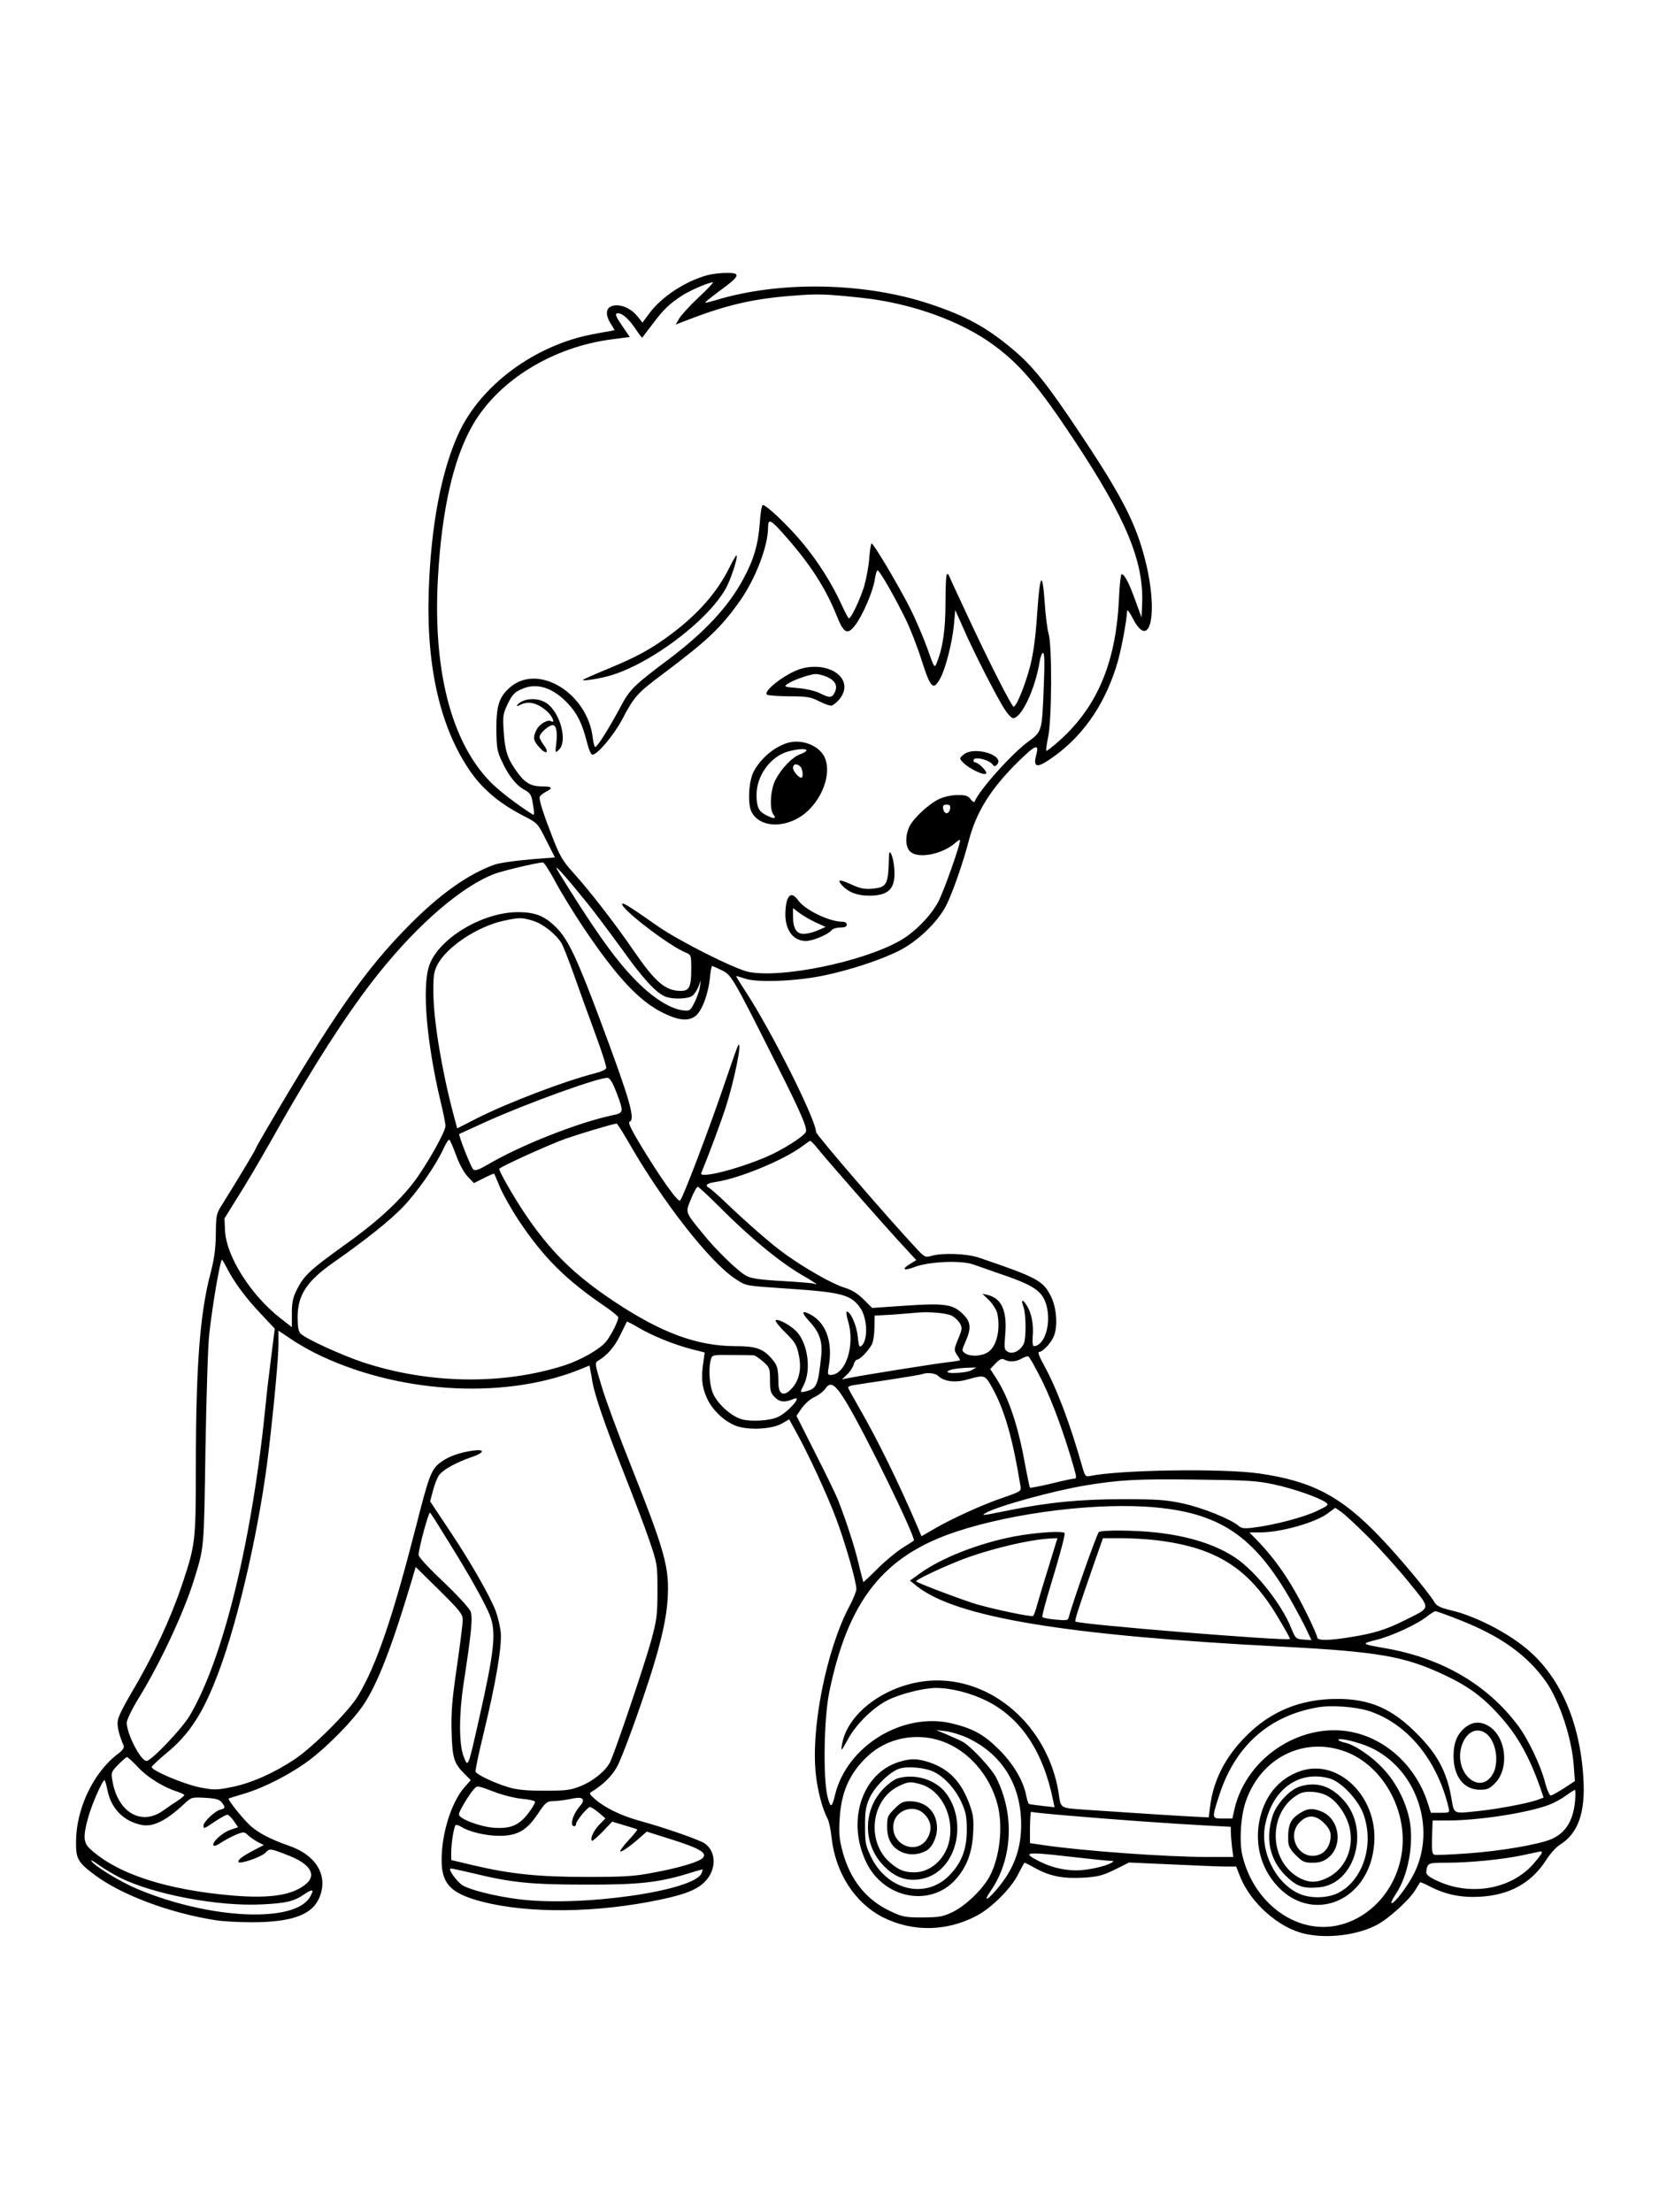<?xml version="1.0" standalone="no"?>
<!DOCTYPE svg PUBLIC "-//W3C//DTD SVG 20010904//EN"
 "http://www.w3.org/TR/2001/REC-SVG-20010904/DTD/svg10.dtd">
<svg version="1.0" xmlns="http://www.w3.org/2000/svg"
 width="864pt" height="1152pt" viewBox="0 0 864 1152"
 preserveAspectRatio="xMidYMid meet">

<g transform="translate(0,1152) scale(0.1,-0.1)"
fill="#000000" stroke="none">
<path d="M3680 10086 c-113 -32 -233 -111 -297 -196 l-37 -50 -24 30 c-29 37
-71 60 -110 60 -54 0 -67 -39 -31 -96 l20 -33 -23 -5 c-13 -2 -52 -9 -88 -16
-303 -56 -588 -266 -703 -520 -89 -195 -143 -481 -154 -815 -14 -403 62 -724
222 -950 65 -91 154 -164 278 -227 66 -34 68 -36 112 -124 25 -49 45 -89 45
-89 0 0 -10 -1 -22 -2 -150 -10 -260 -24 -294 -36 -137 -50 -280 -151 -439
-311 -231 -232 -400 -473 -754 -1079 -28 -48 -51 -89 -51 -92 0 -5 -108 -184
-171 -284 -33 -52 -34 -58 -35 -160 -1 -78 -9 -131 -28 -203 -55 -209 -76
-485 -76 -1013 0 -376 -3 -399 -66 -590 -65 -195 -156 -390 -278 -595 -31 -52
-59 -109 -62 -127 -6 -29 5 -76 30 -133 4 -11 -5 -25 -31 -44 -126 -96 -216
-283 -217 -456 -1 -89 9 -108 98 -174 139 -104 388 -197 626 -235 36 -6 121
-11 190 -11 206 0 312 37 351 123 52 116 -11 226 -158 276 -89 31 -154 64
-196 101 -37 32 -122 138 -116 144 2 2 38 13 79 25 107 32 243 102 341 175 99
75 228 207 284 291 73 110 147 303 247 637 l23 78 123 -121 c109 -108 122
-125 122 -155 0 -19 -14 -130 -31 -247 -25 -171 -30 -236 -27 -337 4 -136 12
-163 69 -219 l31 -31 -33 -37 c-68 -78 -119 -239 -119 -379 0 -115 41 -165
169 -205 226 -70 575 -75 905 -14 177 33 250 59 296 105 62 62 62 156 1 200
-30 20 -207 82 -346 120 -92 26 -174 66 -225 110 -31 27 -33 31 -18 40 55 33
105 81 130 127 28 49 116 291 179 488 53 168 80 290 86 386 10 166 -12 245
-192 699 -63 157 -131 341 -151 409 -36 118 -37 125 -19 135 47 28 85 71 115
133 18 37 34 69 35 71 1 1 29 -13 61 -32 73 -43 187 -89 277 -112 l67 -17 -7
-51 c-12 -79 -8 -126 17 -183 27 -63 89 -123 153 -148 64 -24 189 -18 241 13
l36 21 34 -62 c66 -118 165 -333 211 -456 47 -125 105 -328 105 -366 0 -12
-16 -51 -35 -87 -121 -227 -203 -638 -176 -879 10 -89 34 -178 61 -230 7 -12
17 -58 21 -100 21 -184 122 -340 269 -414 153 -76 329 -74 485 8 79 41 184
146 219 220 16 31 30 57 32 57 3 0 28 -13 57 -29 74 -41 144 -55 249 -49 77 5
100 11 164 42 l74 37 226 -10 c124 -6 249 -11 279 -11 l53 0 22 -56 c56 -136
201 -264 335 -294 119 -27 278 -7 379 48 61 33 167 130 197 180 13 21 23 38
25 40 1 2 25 -8 53 -23 83 -42 164 -58 261 -52 152 9 265 71 341 189 21 34 54
70 72 81 96 59 135 168 123 352 -19 298 -127 537 -310 681 -101 80 -254 157
-366 185 -71 17 -89 26 -101 48 -29 49 -182 233 -282 337 -202 212 -355 292
-630 331 -189 27 -724 19 -879 -13 -25 -5 -27 -2 -43 53 -60 213 -131 402
-196 520 -27 49 -36 73 -27 73 19 0 64 49 77 83 21 54 13 148 -15 205 -41 83
-71 99 -376 203 -63 21 -189 26 -247 9 -32 -9 -36 -7 -78 38 -145 155 -523
593 -523 607 0 63 -233 528 -369 735 -27 41 -48 76 -47 77 1 1 22 -5 46 -13
61 -22 268 -14 410 16 131 27 292 79 390 128 96 47 205 151 249 239 33 66 88
225 116 333 38 150 115 273 257 413 91 89 111 97 95 37 -17 -63 1 -71 65 -28
167 111 285 275 352 488 23 71 54 235 56 290 1 8 14 -10 30 -41 90 -174 134
29 65 301 -48 192 -120 333 -336 657 -176 265 -250 357 -357 446 -137 115
-247 174 -432 235 -341 113 -784 120 -1115 18 -27 -8 -51 -14 -52 -12 -2 2 29
27 69 57 80 58 100 78 92 90 -8 13 -101 9 -154 -5z m-42 -115 c-46 -43 -91
-93 -101 -110 l-18 -31 68 26 c197 76 339 109 541 124 134 11 170 9 362 -11
258 -28 519 -122 689 -249 133 -98 229 -211 410 -484 277 -417 370 -643 359
-866 l-3 -65 -33 90 c-32 90 -56 135 -71 135 -4 0 -11 -60 -14 -134 -16 -336
-119 -571 -327 -748 -24 -21 -47 -38 -50 -38 -4 0 0 30 8 68 20 90 22 477 3
542 -7 25 -16 96 -20 158 -12 174 -25 158 -39 -46 -8 -123 -19 -208 -36 -277
-25 -97 -72 -215 -87 -215 -10 0 -129 234 -241 475 -54 115 -98 211 -98 212 0
2 -4 3 -8 3 -5 0 -8 -66 -8 -147 0 -144 -14 -237 -46 -316 -11 -28 -13 -25
-48 75 -20 56 -60 150 -89 208 -58 115 -191 340 -202 340 -3 0 -9 -35 -12 -77
-3 -43 -16 -109 -27 -148 -22 -69 -67 -165 -79 -165 -3 0 -20 31 -37 69 -51
112 -124 227 -206 326 -75 89 -186 195 -205 195 -6 0 -13 -42 -16 -92 -8 -112
-31 -192 -86 -293 -77 -144 -203 -279 -391 -420 -180 -135 -201 -156 -249
-247 -56 -105 -120 -208 -131 -208 -4 0 -10 22 -13 48 -27 231 -281 388 -428
265 -59 -50 -74 -95 -74 -218 1 -98 4 -117 28 -168 34 -75 76 -128 120 -151
30 -17 35 -25 43 -77 7 -41 7 -56 -1 -51 -88 56 -176 124 -223 172 -203 209
-299 584 -271 1065 20 351 80 616 180 790 133 233 416 408 726 448 l93 12 -41
60 c-32 47 -37 61 -25 63 23 5 60 -27 96 -81 18 -27 33 -47 35 -45 1 2 26 34
54 71 57 76 85 103 152 147 41 27 138 69 162 70 5 0 -29 -36 -75 -79z m449
-1239 c132 -149 212 -273 270 -417 38 -95 56 -104 98 -49 39 51 93 179 101
237 4 26 10 47 14 47 11 0 89 -137 146 -253 25 -51 63 -149 85 -219 46 -143
60 -156 96 -90 28 51 62 186 71 278 l7 77 44 -99 c52 -120 177 -364 216 -422
15 -23 34 -42 41 -42 44 0 116 153 139 298 4 23 12 42 17 42 8 0 9 -53 4 -172
-9 -239 -9 -237 -81 -290 -87 -64 -256 -253 -279 -312 -2 -6 -11 -1 -21 12
-13 18 -26 22 -68 22 -29 0 -70 -9 -94 -20 -53 -24 -136 -100 -157 -145 -23
-48 -21 -108 5 -130 42 -39 170 -13 237 48 12 11 22 16 22 11 0 -26 -85 -266
-113 -319 -39 -74 -123 -160 -199 -203 -194 -111 -620 -198 -790 -163 -74 16
-356 158 -468 235 -147 103 -184 126 -189 120 -18 -18 238 -216 327 -253 32
-13 32 -14 32 -88 0 -93 -10 -113 -55 -113 -79 0 -132 45 -244 208 -98 143
-230 313 -316 408 -55 61 -70 87 -108 185 -44 113 -67 183 -67 206 0 7 14 19
30 28 43 22 37 30 -19 30 -60 0 -92 21 -138 89 -42 61 -54 102 -60 203 -5 76
-3 87 22 139 23 47 35 60 73 76 77 35 163 7 241 -77 49 -53 72 -101 97 -197
10 -41 22 -68 30 -68 25 0 111 102 154 183 63 120 78 137 213 238 235 176 304
243 402 382 81 116 145 284 145 380 0 49 14 42 87 -41z m861 -1424 c-2 -13
-10 -23 -18 -23 -8 0 -16 10 -18 23 -3 17 2 22 18 22 16 0 21 -5 18 -22z
m-2058 -375 c28 -54 94 -161 145 -238 177 -264 294 -389 421 -451 81 -39 130
-43 167 -14 33 26 66 115 74 197 3 35 9 63 12 63 3 -1 26 -11 51 -23 50 -25
56 -35 288 -497 121 -240 157 -323 149 -344 -9 -23 -121 -94 -207 -131 -153
-65 -350 -114 -338 -84 42 102 102 264 128 344 45 141 86 344 65 323 -3 -2
-37 -99 -76 -214 -78 -229 -212 -581 -227 -596 -11 -11 -107 125 -210 296 -42
69 -62 111 -54 114 33 11 3 114 -154 534 -117 313 -165 415 -224 475 -62 63
-111 83 -203 83 -186 0 -415 -139 -462 -279 -38 -114 -13 -402 60 -709 14 -57
25 -113 25 -125 0 -31 -99 -206 -165 -293 -82 -107 -201 -215 -371 -335 -168
-121 -202 -152 -238 -225 -21 -41 -26 -67 -26 -124 l0 -71 -59 46 c-155 121
-282 322 -289 455 l-3 65 69 111 c39 61 112 185 163 275 226 403 413 694 575
895 206 257 433 451 601 514 44 16 210 56 250 59 6 1 34 -43 63 -96z m158
-103 c43 -52 127 -165 189 -250 111 -156 181 -232 229 -250 37 -15 117 -12
139 4 11 8 25 29 32 47 l13 34 -5 -35 c-3 -19 -15 -55 -28 -80 -20 -41 -25
-45 -54 -42 -60 4 -145 54 -226 131 -107 102 -207 237 -376 506 -76 121 -78
126 -35 80 25 -27 80 -93 122 -145z m-272 -105 c50 -15 117 -67 148 -116 9
-15 38 -89 65 -165 27 -77 77 -215 111 -307 34 -92 60 -173 57 -180 -3 -7 -29
-19 -58 -26 -161 -41 -465 -157 -626 -240 l-92 -47 -20 75 c-60 226 -103 486
-104 631 -1 89 3 111 21 146 48 93 208 199 344 229 83 18 95 18 154 0z m435
-895 c39 -105 39 -105 -28 -119 -181 -40 -472 -155 -642 -255 -48 -28 -66 -34
-76 -26 -12 10 -79 180 -73 185 2 1 64 29 138 63 217 98 592 233 634 229 13
-1 26 -23 47 -77z m59 -252 c176 -310 429 -634 562 -719 55 -36 46 -34 263
-49 289 -19 336 -32 384 -99 39 -54 43 -170 7 -200 -11 -9 -14 1 -19 49 -5 56
-37 130 -57 130 -4 0 -2 -21 6 -47 39 -128 -11 -283 -91 -283 -14 0 -16 6 -9
43 22 130 -13 229 -99 274 -44 22 -44 8 0 -40 51 -55 67 -103 60 -176 -16
-154 -23 -172 -79 -186 -33 -8 -33 -8 -11 35 37 76 21 205 -33 270 -29 34 -99
74 -114 65 -5 -3 17 -32 49 -63 52 -51 60 -65 71 -117 16 -75 2 -137 -41 -180
-38 -39 -64 -26 -65 31 -1 81 -5 94 -36 130 -46 52 -82 64 -190 64 -199 1
-384 69 -633 235 -211 141 -334 264 -468 465 -58 88 -127 209 -127 223 0 9
263 128 345 157 75 26 244 77 266 79 3 1 30 -41 59 -91z m-895 -73 c16 -45 41
-91 60 -111 l33 -35 52 26 c29 15 53 25 54 23 1 -2 15 -34 30 -71 16 -37 59
-114 96 -170 130 -196 249 -314 458 -455 34 -24 62 -47 62 -52 0 -20 -39 -97
-65 -128 -33 -39 -128 -93 -212 -121 -322 -104 -707 -99 -1053 15 -111 37
-297 122 -324 149 -12 12 -16 35 -16 86 0 115 48 188 187 285 166 116 295 219
362 289 76 80 170 215 210 302 13 29 27 50 31 48 4 -2 20 -39 35 -80z m1885
32 c63 -77 303 -350 408 -466 l104 -113 -31 -19 c-49 -29 -36 -39 22 -17 74
29 245 36 307 13 25 -9 79 -28 120 -42 196 -66 238 -94 260 -171 26 -96 -10
-212 -67 -212 -4 0 -7 21 -5 46 6 64 -5 124 -29 163 -23 38 -34 36 -19 -4 14
-37 15 -168 1 -194 -19 -36 -56 -54 -81 -41 -20 11 -21 17 -15 88 11 124 -18
190 -89 208 l-30 7 36 -35 c19 -20 38 -50 42 -68 18 -90 -6 -180 -55 -205 -35
-19 -89 -19 -113 -2 -18 13 -18 15 3 62 30 68 27 101 -12 140 -53 53 -94 60
-299 46 l-176 -12 -45 45 c-33 32 -61 49 -100 61 -58 17 -200 97 -306 173 -66
46 -198 161 -319 277 -35 33 -70 64 -78 68 -25 14 -15 25 33 32 123 18 357
115 451 186 20 15 39 28 42 28 3 0 21 -18 40 -42z m-520 -295 c171 -172 331
-303 453 -371 31 -18 57 -35 57 -37 0 -3 -4 -3 -9 1 -5 3 -79 9 -163 14 -115
6 -163 13 -189 26 -44 23 -156 131 -228 220 -95 117 -92 109 -62 182 14 35 30
63 35 63 4 0 52 -44 106 -98z m-2559 -324 c38 -74 95 -152 174 -236 l76 -81
-20 -158 c-11 -87 -23 -187 -26 -223 -70 -714 -221 -1337 -397 -1634 -40 -68
-200 -236 -225 -236 -30 0 -103 141 -103 199 0 14 27 71 61 126 113 183 237
449 290 620 53 173 51 151 59 680 5 275 13 545 20 600 17 153 57 385 66 385 2
0 13 -19 25 -42z m3775 -249 c15 -8 35 -26 43 -40 13 -23 12 -31 -9 -82 -22
-53 -22 -57 -7 -81 10 -14 17 -27 17 -29 0 -2 -29 -7 -65 -11 -58 -6 -422 -64
-515 -82 l-35 -7 27 26 c15 14 30 37 34 51 3 14 12 26 18 26 15 0 59 46 77 80
7 14 13 53 13 87 l1 62 90 5 c50 4 106 8 125 10 61 7 156 -1 186 -15z m-3319
-193 c419 -210 974 -247 1371 -92 l62 25 4 -22 c3 -12 8 -40 11 -62 12 -69 64
-222 162 -470 52 -132 114 -294 136 -360 40 -118 41 -122 41 -260 0 -126 -4
-152 -32 -256 -35 -128 -191 -588 -215 -636 -24 -46 -88 -98 -153 -124 -52
-21 -75 -24 -189 -24 -97 0 -145 5 -190 19 -73 22 -162 65 -168 80 -3 6 17 99
43 206 61 251 94 443 88 518 -3 31 -15 82 -26 112 -33 84 -133 259 -243 423
l-99 149 15 56 c8 31 22 68 33 82 20 27 88 65 170 93 67 23 69 42 5 33 -73
-10 -135 -33 -175 -66 -43 -35 -56 -71 -123 -335 -121 -471 -205 -718 -301
-877 -48 -80 -236 -268 -332 -331 -107 -71 -225 -123 -325 -143 -81 -16 -93
-16 -169 -1 -80 16 -248 87 -248 105 0 5 34 37 75 71 122 100 194 211 274 425
106 283 217 773 262 1166 28 241 49 472 49 537 l0 74 58 -39 c31 -22 90 -56
129 -76z m2290 -14 c7 -1 28 -16 48 -33 33 -30 35 -34 35 -95 0 -56 3 -68 26
-91 25 -25 52 -27 97 -8 49 21 -22 -63 -78 -92 -39 -21 -140 -28 -191 -14 -51
14 -118 71 -146 125 -23 42 -30 135 -16 186 7 25 8 25 110 24 57 0 108 -1 115
-2z m1500 -132 c54 -109 117 -281 167 -457 13 -46 13 -53 0 -53 -8 0 -62 -11
-120 -26 -59 -14 -108 -23 -110 -21 -2 2 -13 55 -25 118 -36 202 -85 350 -151
452 l-31 48 28 29 c22 23 32 27 46 20 25 -14 60 -12 89 5 14 8 30 13 35 12 6
-2 38 -59 72 -127z m-367 55 c-28 -16 -140 -21 -124 -6 9 10 52 17 114 19 l35
1 -25 -14z m-174 -30 c30 -29 89 -37 151 -19 94 26 92 27 135 -51 61 -112 103
-260 143 -506 4 -24 -1 -27 -91 -58 -107 -36 -269 -110 -363 -165 l-62 -36
-20 48 c-100 233 -209 456 -308 627 -29 50 -53 94 -54 99 -1 4 9 10 23 12 14
2 99 16 190 29 91 14 170 27 175 30 24 9 68 4 81 -10z m-477 -140 c101 -167
364 -708 350 -718 -2 -2 -31 -20 -64 -41 -33 -22 -91 -70 -128 -108 -38 -38
-70 -68 -71 -66 -1 2 -13 46 -25 98 -21 88 -64 220 -107 330 -10 25 -62 133
-117 241 l-99 196 28 41 c16 22 46 49 68 58 21 10 45 29 54 42 27 41 52 25
111 -73z m2225 -425 c101 -21 237 -69 271 -94 17 -12 13 -16 -46 -44 -65 -32
-227 -75 -332 -87 -46 -6 -61 -4 -75 8 -39 35 -190 96 -292 118 -89 19 -137
22 -310 22 -223 0 -389 -16 -596 -58 -138 -28 -147 -29 -121 -14 62 36 353
116 522 144 178 29 265 34 575 30 267 -3 317 -6 404 -25z m-613 -120 c350 -33
528 -163 725 -525 27 -49 57 -107 66 -128 l18 -38 -41 3 c-40 3 -42 5 -65 61
-50 124 -183 292 -287 363 -103 70 -245 115 -419 134 -114 12 -278 13 -295 2
-10 -6 -138 -370 -159 -450 -3 -10 -19 -11 -66 -6 -35 3 -66 9 -69 13 -4 3 16
78 43 166 46 152 72 248 73 270 0 15 -146 6 -263 -16 -187 -36 -381 -112 -496
-196 l-47 -34 36 -29 c204 -162 775 -257 1905 -315 496 -26 634 -50 835 -144
136 -63 213 -121 308 -230 82 -93 144 -205 198 -359 l18 -53 -27 -10 c-45 -18
-205 -48 -304 -59 -147 -15 -133 -22 -151 76 -24 130 -73 221 -177 325 -130
132 -247 183 -420 182 -187 -1 -342 -64 -470 -193 -108 -108 -171 -230 -188
-368 l-7 -56 -60 3 c-52 2 -305 18 -570 36 -150 11 -139 4 -152 90 -56 347
-348 603 -667 583 -225 -15 -434 -166 -461 -333 -6 -38 -5 -37 31 28 42 78
131 165 206 203 65 33 188 64 252 64 80 0 182 -26 264 -67 178 -88 296 -265
347 -521 l7 -33 -64 7 c-34 4 -66 8 -69 10 -4 2 -10 21 -14 41 -14 77 -66 166
-141 241 -79 79 -136 111 -249 138 -255 59 -544 -118 -606 -372 -17 -71 -24
-72 -40 -7 -23 97 -18 402 9 538 98 480 282 713 662 839 306 101 744 154 1041
126z m1105 -154 c61 -61 156 -167 211 -235 117 -145 119 -128 -22 -199 -96
-48 -160 -68 -280 -87 -114 -19 -175 -19 -175 -2 0 7 -21 56 -46 107 -79 164
-158 283 -252 383 l-55 57 56 0 c107 0 288 51 353 100 l38 28 31 -21 c16 -11
80 -70 141 -131z m-4789 -26 c109 -175 187 -315 214 -381 34 -89 25 -181 -57
-544 -58 -256 -56 -252 -80 -190 -24 62 -24 219 0 375 42 276 49 348 36 380
-7 17 -71 86 -141 153 -75 70 -129 129 -129 139 0 35 53 229 60 221 4 -4 48
-73 97 -153z m3128 -117 c-24 -76 -51 -166 -61 -201 -9 -35 -20 -65 -24 -67
-10 -6 -197 33 -294 61 -77 23 -304 109 -315 119 -5 6 111 62 217 105 149 60
377 115 493 119 l26 1 -42 -137z m560 126 c309 -38 477 -144 628 -397 38 -63
67 -115 65 -117 -15 -12 -1102 76 -1117 91 -5 5 12 58 95 297 l48 137 96 0
c52 0 136 -5 185 -11z m1572 -413 c218 -85 356 -184 455 -324 70 -101 134
-293 144 -437 l6 -80 -57 -37 c-32 -21 -63 -38 -69 -38 -6 0 -20 31 -30 70
-21 84 -89 227 -141 295 -159 212 -393 349 -685 401 -133 23 -134 24 -50 45
80 20 216 83 265 124 17 13 35 24 40 25 6 0 61 -20 122 -44z m-464 -477 c198
-67 351 -253 411 -501 6 -28 6 -28 -43 -28 l-49 0 -17 53 c-58 179 -199 317
-370 362 -269 70 -569 -116 -635 -392 l-12 -53 -49 0 c-59 0 -59 -1 -19 122
82 255 258 413 512 457 72 13 201 3 271 -20z m-2094 -139 c169 -80 267 -226
278 -415 8 -141 -28 -254 -114 -359 -58 -72 -88 -87 -43 -22 114 166 125 399
27 591 -24 47 -130 160 -172 184 -16 9 -55 26 -85 39 l-55 23 50 -6 c27 -3 79
-19 114 -35z m-134 -17 c137 -48 250 -176 290 -330 30 -115 12 -276 -42 -376
-38 -68 -122 -149 -190 -183 -52 -25 -69 -28 -158 -29 -92 0 -105 3 -167 32
-126 59 -209 162 -249 308 -18 67 -21 96 -16 175 8 139 52 237 145 324 100 95
252 126 387 79z m2230 -32 c240 -109 348 -418 230 -656 -34 -68 -108 -165
-119 -155 -2 3 8 25 24 48 64 96 94 261 71 384 -19 95 -69 194 -135 265 -61
67 -153 129 -205 139 -17 4 -31 10 -31 14 0 13 103 -11 165 -39z m-129 -22
c197 -73 328 -310 294 -531 -30 -195 -173 -348 -352 -378 -212 -34 -422 129
-478 369 -17 71 -8 210 19 283 79 226 302 336 517 257z m-6286 -83 c50 -53
130 -102 203 -126 20 -6 37 -15 37 -18 -1 -4 -15 -16 -33 -28 -18 -11 -53 -35
-78 -53 -114 -81 -237 -8 -264 158 -7 41 -5 45 31 82 21 21 41 39 45 39 5 0
31 -24 59 -54z m-160 -120 c20 -97 87 -163 182 -180 57 -10 127 25 219 112 36
33 38 34 108 30 55 -3 74 -9 86 -24 20 -26 19 -31 -8 -38 -27 -6 -87 -63 -87
-82 0 -19 1 -19 60 21 29 19 57 35 64 35 6 0 21 -15 34 -33 l22 -32 -38 -13
c-41 -13 -97 -63 -91 -81 3 -7 19 -1 41 14 20 13 55 32 77 41 40 16 43 16 64
-4 12 -11 35 -26 51 -35 l30 -15 -50 -26 c-62 -32 -90 -54 -81 -63 11 -10 116
26 138 48 24 24 23 25 118 -12 113 -43 150 -99 99 -146 -68 -61 -186 -81 -386
-64 -350 30 -604 114 -744 244 -34 32 -36 65 -8 165 18 66 74 192 84 192 3 0
10 -24 16 -54z m2025 -11 c38 -14 98 -29 132 -32 35 -3 66 -10 69 -14 3 -5
-12 -31 -32 -58 -50 -66 -93 -85 -182 -79 -75 6 -182 47 -182 70 0 15 51 101
78 131 18 20 16 20 117 -18z m5618 -42 c-9 -103 -49 -168 -123 -200 -65 -28
-263 -62 -431 -74 -92 -7 -173 -10 -180 -7 -11 4 -13 26 -11 92 l3 86 80 0
c160 0 412 39 525 81 29 11 69 33 90 49 22 16 42 29 46 29 3 1 4 -25 1 -56z
m-5168 6 c4 -6 -2 -20 -13 -32 -38 -42 -57 -107 -32 -107 6 0 10 5 10 11 0 17
60 89 73 89 7 -1 27 -14 46 -30 l34 -29 -32 -33 c-30 -31 -49 -73 -38 -84 2
-3 27 19 55 47 l50 53 63 -19 c35 -10 66 -20 68 -22 2 -1 -17 -25 -42 -52 -26
-28 -47 -55 -47 -61 0 -11 57 29 111 78 l27 24 130 -41 c145 -46 185 -69 163
-95 -18 -21 -119 -52 -260 -78 -98 -19 -152 -22 -346 -22 -252 0 -396 15 -592
61 l-113 27 0 45 c1 49 14 128 23 137 3 3 16 -1 29 -9 40 -26 129 -47 198 -47
94 0 142 27 200 113 41 61 48 67 80 68 19 0 53 4 75 8 58 12 73 12 80 0z
m2520 -83 c228 -20 551 -43 723 -52 l132 -7 0 -26 c0 -14 3 -50 6 -78 l7 -53
-139 0 c-206 0 -640 31 -845 61 l-75 11 0 83 c1 46 3 81 6 80 4 -2 87 -11 185
-19z m225 -236 c24 -1 24 -1 5 -12 -31 -18 -125 -38 -180 -38 -68 1 -130 16
-192 47 -94 47 -70 51 145 26 108 -12 208 -23 222 -23z m2250 42 c0 -4 -20
-31 -45 -59 -117 -133 -331 -169 -505 -85 -43 21 -54 31 -52 47 7 44 9 45 104
45 124 0 294 17 398 39 47 10 88 19 93 20 4 0 7 -2 7 -7z m-7405 -130 c175
-87 512 -151 740 -139 125 6 167 16 220 53 45 30 53 26 29 -15 -80 -136 -519
-116 -896 41 -89 37 -226 120 -243 148 -4 7 15 -4 41 -23 27 -19 76 -48 109
-65z m1835 24 c204 -50 306 -60 590 -60 281 -1 385 11 548 62 34 11 62 18 62
17 0 -2 -3 -10 -6 -19 -36 -94 -640 -179 -961 -135 -123 16 -249 49 -285 72
-33 23 -78 87 -60 87 6 0 56 -11 112 -24z"/>
<path d="M3799 8565 c-63 -128 -163 -242 -302 -346 -104 -78 -181 -120 -329
-181 -68 -28 -127 -54 -131 -58 -10 -8 71 3 130 19 209 56 515 283 612 455 27
47 65 165 57 174 -2 2 -19 -26 -37 -63z"/>
<path d="M4161 8034 c-78 -28 -186 -112 -167 -131 4 -5 56 -8 114 -9 96 0 113
-3 160 -27 30 -15 59 -24 65 -21 32 18 57 51 63 81 17 90 -113 149 -235 107z
m144 -38 c44 -19 59 -46 43 -80 -14 -31 -27 -32 -78 -6 -23 12 -71 23 -115 27
-72 6 -74 7 -53 22 29 20 116 50 146 51 12 0 38 -6 57 -14z"/>
<path d="M2724 7870 c-12 -5 -25 -14 -29 -20 -6 -9 -2 -9 13 -1 44 23 93 11
145 -37 25 -24 39 -61 18 -48 -18 11 -60 -13 -76 -43 -21 -42 -19 -56 14 -93
35 -40 54 -30 23 12 -12 16 -22 35 -22 43 0 16 37 51 62 60 23 8 33 -28 25
-95 -6 -50 -6 -50 13 -33 48 43 8 194 -63 243 -34 23 -84 28 -123 12z"/>
<path d="M4100 7651 c-69 -21 -141 -83 -176 -151 -25 -50 -31 -168 -10 -208
47 -91 200 -86 297 9 83 81 119 205 82 279 -31 60 -120 93 -193 71z m100 -39
c0 -4 -15 -14 -34 -20 -40 -15 -96 -73 -128 -134 -26 -51 -32 -155 -9 -181 17
-22 0 -22 -39 -2 -39 20 -50 43 -50 106 0 98 70 196 159 224 52 15 101 19 101
7z m-32 -84 c13 -13 17 -58 5 -58 -14 0 -43 34 -43 52 0 20 20 24 38 6z"/>
<path d="M5019 7591 c-23 -19 -23 -20 -5 -40 29 -32 114 -73 122 -59 7 10 -41
58 -58 58 -5 0 -8 5 -8 10 0 24 84 4 102 -24 5 -8 11 -7 19 1 48 48 -116 100
-172 54z"/>
<path d="M4630 7065 c-4 -154 -9 -165 -88 -173 -40 -3 -62 1 -108 22 -63 29
-77 27 -48 -5 31 -34 75 -52 134 -53 111 -2 147 37 137 146 -5 58 -26 106 -27
63z"/>
<path d="M4100 6834 c-6 -14 -10 -48 -10 -75 0 -84 42 -139 107 -139 36 0 115
33 134 56 6 8 27 14 45 14 24 0 34 5 34 15 0 9 -9 15 -22 15 -68 0 -193 60
-230 110 -27 37 -45 38 -58 4z m147 -117 l53 -24 -39 -17 c-21 -10 -53 -18
-71 -19 -41 -2 -60 26 -60 91 l0 43 33 -25 c17 -13 56 -36 84 -49z"/>
<path d="M7629 2523 c-41 -35 -59 -79 -59 -148 0 -106 54 -175 137 -175 38 0
50 5 78 33 77 77 60 241 -31 298 -44 27 -86 24 -125 -8z m109 -29 c53 -37 72
-152 36 -213 -66 -112 -200 4 -164 140 21 76 77 109 128 73z"/>
<path d="M4682 2345 c-193 -60 -274 -307 -171 -522 91 -190 333 -237 465 -91
58 65 86 137 92 239 4 76 1 98 -18 151 -43 118 -104 183 -205 219 -63 22 -103
23 -163 4z m184 -53 c56 -29 109 -88 141 -157 23 -51 28 -73 28 -145 0 -101
-28 -173 -93 -238 -123 -123 -320 -76 -405 97 -29 60 -32 74 -32 161 0 78 4
104 24 148 27 59 105 136 155 152 46 14 137 5 182 -18z"/>
<path d="M4674 2259 c-17 -5 -52 -31 -77 -58 -100 -107 -103 -275 -5 -386 67
-76 141 -100 229 -74 162 49 219 292 105 442 -54 70 -161 103 -252 76z m119
-30 c113 -31 183 -179 147 -310 -24 -86 -98 -149 -177 -149 -54 0 -82 11 -129
52 -125 110 -97 332 51 399 47 22 57 22 108 8z"/>
<path d="M4659 2101 c-36 -35 -39 -43 -39 -92 0 -67 24 -109 75 -133 38 -18
88 -16 128 6 31 16 57 70 57 118 0 84 -57 140 -141 140 -35 0 -48 -6 -80 -39z
m154 -27 c35 -34 42 -75 22 -117 -50 -106 -202 -48 -181 69 14 71 108 100 159
48z"/>
<path d="M6769 2296 c-97 -34 -167 -110 -199 -214 -37 -119 -19 -245 49 -342
178 -255 515 -141 538 182 18 244 -191 445 -388 374z m155 -37 c59 -16 148
-109 176 -184 59 -160 -1 -347 -132 -413 -57 -28 -146 -29 -203 -3 -123 56
-204 221 -176 358 37 186 176 286 335 242z"/>
<path d="M6770 2217 c-55 -17 -126 -95 -144 -158 -36 -119 -12 -224 68 -305
59 -58 92 -70 177 -62 186 18 265 296 129 451 -68 77 -143 101 -230 74z m145
-50 c51 -29 101 -102 115 -171 21 -103 -24 -206 -112 -252 -57 -29 -96 -30
-147 -5 -167 86 -170 349 -6 439 34 19 106 14 150 -11z"/>
<path d="M6773 2080 c-53 -32 -67 -63 -64 -149 1 -25 11 -43 40 -72 34 -34 44
-39 86 -39 36 0 57 6 81 25 80 61 61 202 -32 241 -45 19 -73 18 -111 -6z m123
-54 c24 -24 34 -43 34 -65 0 -48 -25 -88 -63 -100 -98 -33 -171 96 -98 170 41
41 83 39 127 -5z"/>
</g>
</svg>
